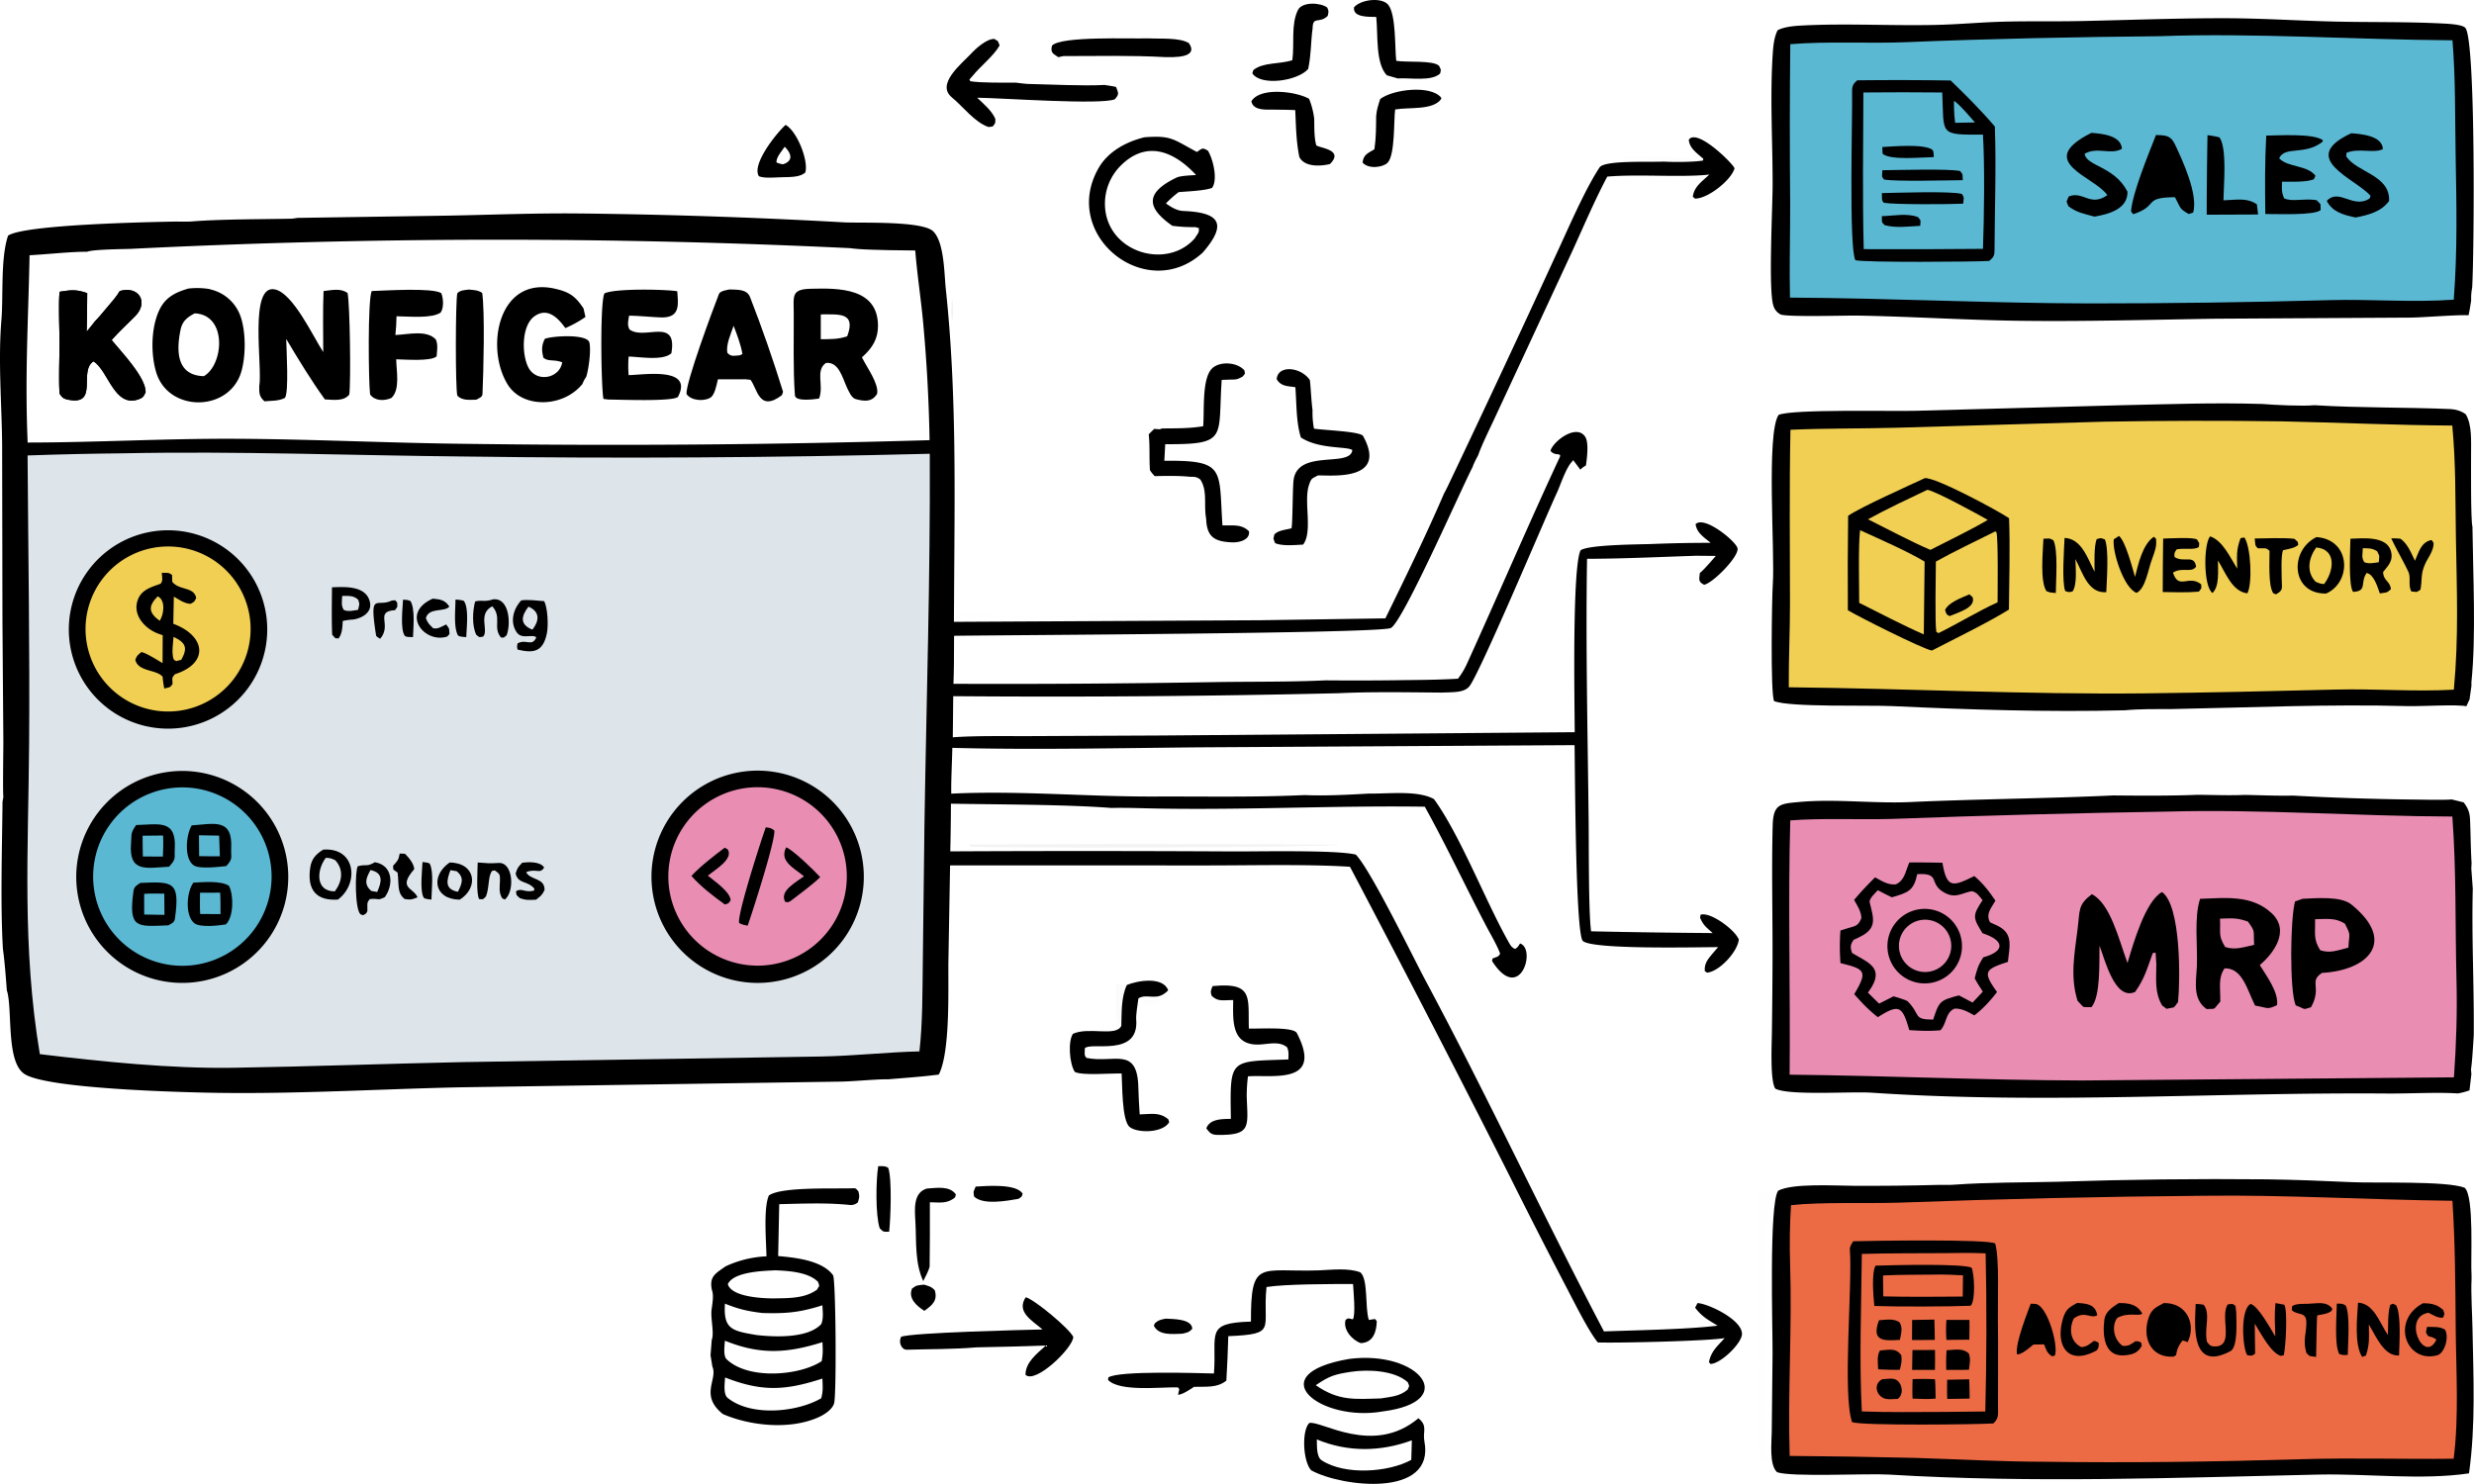 <svg xmlns="http://www.w3.org/2000/svg" xmlns:xlink="http://www.w3.org/1999/xlink" width="1725.456" height="1035.176" viewBox="0 0 1725.456 1035.176">
  <defs>
    <linearGradient id="linear-gradient" x1="3.166" y1="0.536" x2="-2.177" y2="0.458" gradientUnits="objectBoundingBox">
      <stop offset="0" stop-color="#51504c" stop-opacity="0"/>
      <stop offset="1" stop-color="#666569" stop-opacity="0.008"/>
    </linearGradient>
    <linearGradient id="linear-gradient-2" x1="0.483" y1="2.476" x2="0.509" y2="-1.264" gradientUnits="objectBoundingBox">
      <stop offset="0" stop-color="#3f413d" stop-opacity="0"/>
      <stop offset="1" stop-color="#302830" stop-opacity="0.008"/>
    </linearGradient>
  </defs>
  <g id="integration-odoo-analytics" transform="translate(-166.471 -483.291)">
    <path id="Tracé_1" data-name="Tracé 1" d="M1354.17,595.3l.28-1.208c-4.57-4.058-9.75-7.429-10.14-13.322,5.63-8.455,31.37,17.191,31.89,20-2.43,8.364-18.82,21.274-27.63,21.059l-1.47-1.3c.93-7.1,6.42-10.645,11.55-15.461-19.08,2.165-49.92-.454-71.22,1.433-8.44,15.855-16.54,34.825-24.07,51.315l-30.71,66.163-23.5,50.524c-3.46,7.493-9.19,18.964-11.72,26.274-1.14,2.228-3.22,5.948-3.84,8.168-7.95,15.218-48.83,108.565-57.15,112.471-8.11,3.813-271.443,4.9-304.552,5.423-.122,10.667.022,22.971-.461,33.5q91.791.362,183.573-1.217c24.86-.379,51.21-.012,75.99-1.21q27.93.262,55.87-.167c12.42-.121,24.05-.247,36.45-.973a54.09,54.09,0,0,0,6.35-10.616c21.75-47.854,42.41-96.171,64.59-143.828,1.71-3.663-3.66-.511-6.41-4.621,2.27-7.13,18.51-18.989,24.31-9.522,2.53,4.14,1.12,14.865.4,19.867a15.514,15.514,0,0,0-3.9,2.882l-4.96-6.639-1.04.9,1.21-.815c-.32.307-.64.6-.95.919-4.36,4.458-7.96,16.045-10.7,21.955-8.43,18.2-54.71,128.321-61.26,135.227-2.63,2.774-6.81,3.407-10.41,3.64-2.93.188-5.88.268-8.81.335-23.22-.167-48.47-.671-71.52.438q-134.43,3.155-268.922,2.073l-.3,28.692c16.226-1.193,36.913-.77,53.459-.835l90.8-.426,289.495-2.3c-.1-21.422-1.83-114.219,4.05-126.866,5.49-4.035,40.85-4.1,49.43-4.425q14.94-.6,29.89-.77l11.43-.085c-4.67-3.823-9.69-6.9-10.5-12.994,6.18-6.153,28.36,12.138,29.25,16.864,1.07,5.7-17.04,24.2-23.3,25.417-4.27-2.108-3.44-3.792-2.97-8.286,1.91-1.115,9.2-9.632,11.17-11.83l-13.6-.128c-25.24.844-51.07,2.082-76.25,2.135-1.02,60.151.46,122.742,1.11,182.977.18,15.82-.14,63.66,1.71,76.9q42.405.915,84.81,1.22l-1.23-1.1c-3.89-3.5-5.35-4.62-7.56-9.53l.31-2.15c6.89-2.28,24.16,10.61,26.69,17.32-.9,8.54-13.43,22.17-22.09,23.08l-1.6-1.04c-.5-5.2,2.01-8.24,5.24-12.1q1.98-2.37,4.05-4.66c-12.49-.05-88.03,1.92-94.41-4.36-5.14-5.05-5.4-120.19-5.75-136.56l-262.96,1.53c-55.309.52-116.044,1.82-171,.35-.2,10.06-.895,22.08-.752,31.96,47.663-2.27,94.448,2.18,142.072,2,34.728-.14,69.678.61,104.358-1.01,14.51.65,30.48-.24,45-1.05,14.12.22,33.81-2.4,45.22,3.83,18.44,25.37,36.24,71.91,52.27,100.09,1.29,2.27,1.99,3.47,4.4,4.5,2.08-1.59,1.95-1.61,3.37-3.85,11.67,3.82-.21,42.59-19.55,12.19l.37-1.66c3.26-1.4,4.01-1,5.29-3.44-2.09-5.79-6.61-13.38-9.55-18.97-14.52-27.67-27.81-56.21-42.98-83.53-65.22-.95-130.75,2.75-196.047,1.07-7.039-.18-14.8-.36-21.829-.21h-.9c-31.725-2.45-78.969-2.37-111.72-2.96q-.063,16.635-.448,33.26,98.808-.495,197.615.06c16.65.08,72.33-1.15,85.23,2.22,10.23,10.36,39.96,71.66,48.56,87.73,42.94,80.24,82.18,164.44,124.5,244.89,22.27-.85,58.22-1.39,79.3-4.02-6.77-4.06-10.79-6.12-15.74-12.52l1.69-3.24c7.89.51,31.32,11.79,31,21.69-.21,6.39-14.7,20.61-21.97,20.78l-1.07-1.29c1.56-7.61,5.71-10.93,10.99-16.75-12.51,2.12-74.58,3.53-88.48,3.03-6.4-7.71-16.57-28.23-21.72-38.06q-20.55-39.405-40.39-79.18-54.465-107.775-110.76-214.59c-29.47-1.92-69.88-.9-99.86-.93l-179.04-.03-1.185,67.89c-.187,19.16,1.353,62.43-6.693,78.03-11.413,1.49-23.86,2.33-35.4,3.32-7.125-.22-24.081,1.47-33.085,1.59l-266.145,3.99c-55.893,1.26-112.2,4.66-168.081,3.86-24.493-.36-118.979-2.75-134.947-13.16-12.744-8.31-8.4-43.14-11.944-57.09-.1-.39-.241-.78-.362-1.17-.753-9.83-1.418-19.29-2.745-29.08-1.826-30.78-.554-71.16-.267-102.6l.6-3.3c-.49-3.1-.011-33.32-.018-38.31l-.634-84.555L167.96,793c-.291-28.68-2.864-57.792-.5-86.44,1.4-16.957-.679-43.262,4.647-58.884,11.4-7.789,98.728-9.5,117.085-9.817,3.585.027,7.347.152,10.906-.067,19.853-1.659,49.424-1.513,70.052-1.947l3.893-.545L479,633.716c30.38-.557,58.125-1.732,88.775-1.526q93.9.948,187.675,6.237c11.629.565,54.327-1.176,61.883,6.27,7.773,7.658,7.654,29.724,8.779,40.266,7.739,72.553,6.107,144.419,5.748,217.22l-.1,14.928L1046,915.974l86.68-1.3c13.72-27.964,28.64-58.587,40.92-87.134.56-.83,2.32-4.517,2.88-5.627q38.13-80.133,75.16-160.785c8.24-17.575,19.9-45.088,30.43-61.047,3.42-5.174,35.39-3.545,44.52-4.057C1334.03,596.411,1346.96,596.444,1354.17,595.3ZM244.355,720.516c7.058,8.64,23.856,26.113,23.674,36.407-1.385,2.762-1.439,3.586-4.559,4.787-17.227,6.635-21.511-20.148-31.826-26.33-10.738,6.941,4.266,31.509-18.254,26.619-2.76-.6-3.787-1.68-5.295-3.957-.861-7.12-.071-27.308-.088-35.6-.019-8.815-.911-28.146.063-35.605,8.251-1.3,11.368-1.716,19.233.941-.112,8.883-.1,18.066-.4,26.918l4.967-6.183.7-.967c2.5-2.373,6.5-7.357,8.892-10.143,2.774-3.327,6.434-7.342,8.486-11.04,12.951-3.95,20.6,7.519,10.783,17.48C255.4,709.251,249.268,714.816,244.355,720.516Zm-57.267-59.17c-.894,46.2-3.314,83.138-1.335,130.672,47.721-.042,96.362-2.865,144.8-2.629,54.647.266,108.46,3.028,162.812,3.551q160.719,2.176,321.42-2.58-.707-41.631-4.582-83.116c-1.545-16.391-4.157-33.028-5.389-49.209l-19.069-.236c-7.88-.269-18.911-.328-26.484-1.4q-250.869-11.991-502.009.525c-5.418.15-26.148.365-29.961,1.984C215.632,658.856,199.38,660.723,187.088,661.346Z"/>
    <path id="Tracé_2" data-name="Tracé 2" d="M252.471,799.528c80.558-1.628,158.038,1.49,238.181,2.24q162.141,2.2,324.277-1.92c.441,86.54-2.4,173.154-3.725,259.652l-1.14,95.79c-.276,19.8-.1,41.97-2.354,61.48-22.171.47-45.323,3.16-68.96,3.57l-248.73,3.88c-53.693,1.12-107.424,3.14-161.082,3.97-43.654.67-91.232-4.29-134.68-9.5-12.475-74.77-8.04-141.45-7.482-216.25.5-67.084-.628-134.318-1.067-201.412Q219.079,799.861,252.471,799.528Z" fill="#dde5eb"/>
    <path id="Tracé_3" data-name="Tracé 3" d="M684.606,1021.62a74.048,74.048,0,1,1-63.1,83.29A74.053,74.053,0,0,1,684.606,1021.62Z"/>
    <path id="Tracé_4" data-name="Tracé 4" d="M682.084,1033.8a62.237,62.237,0,1,1-48.177,73.63A62.244,62.244,0,0,1,682.084,1033.8Z" fill="#e98db3"/>
    <path id="Tracé_5" data-name="Tracé 5" d="M700.581,1060.4c2.915.56,3.673.4,5.93,2.3.832,7.01-15.225,56.7-18.574,66.32a17.446,17.446,0,0,1-5.926-1.78C680.207,1122.45,697.506,1068.74,700.581,1060.4Z"/>
    <path id="Tracé_6" data-name="Tracé 6" d="M671.93,1074.65l2.182,1.3c3.806,6.72-8.626,13.89-13.979,18.19,5.421,4.53,15.3,11.05,15.947,17.18-2.063,2.76-.774,1.78-4.039,2.99-8.425-6.2-16.39-12.1-23.347-19.95C654.944,1087.59,664.647,1080.18,671.93,1074.65Z"/>
    <path id="Tracé_7" data-name="Tracé 7" d="M714.841,1074.38c5.5,2.56,19.312,16.05,23.665,20.8-5.206,5.2-14.77,12.13-20.855,16.82-2.239.97-1.061.8-3.542.44-4.265-7.59,7.316-13.48,13.086-17.84C719.906,1088.66,709.722,1083.91,714.841,1074.38Z"/>
    <path id="Tracé_8" data-name="Tracé 8" d="M283.842,1021.77a73.933,73.933,0,1,1-63.6,82.62A73.941,73.941,0,0,1,283.842,1021.77Z"/>
    <path id="Tracé_9" data-name="Tracé 9" d="M281.977,1033.7a62.227,62.227,0,1,1-49.511,72.4A62.222,62.222,0,0,1,281.977,1033.7Z" fill="#5ab8d3"/>
    <path id="Tracé_10" data-name="Tracé 10" d="M301.356,1099.04c6.9-.36,19.252-1.46,24.777,2.22,3.325,5.95,3.484,21.65-2.116,26.9-5,.86-18.112,2.36-22.057-.85C295.368,1121.94,296.572,1105.48,301.356,1099.04Z"/>
    <path id="Tracé_11" data-name="Tracé 11" d="M305.978,1106.08l14.038-.05c.308,4.89.232,10.05.257,14.97l-14.194-.1C305.792,1115.82,305.908,1111.14,305.978,1106.08Z" fill="#5ab8d3"/>
    <path id="Tracé_12" data-name="Tracé 12" d="M264.328,1099.23c22.789-.94,27.848-1.29,24.11,25.15-.364,2.57-2.67,3.36-4.629,4.46-21.435.71-27.96,2.86-24.254-23.83C260.025,1101.63,261.738,1101.04,264.328,1099.23Z"/>
    <path id="Tracé_13" data-name="Tracé 13" d="M267.014,1106.87c4.7-.35,9.331-.2,14.043-.14l.1,14.79-14.119-.23Z" fill="#5ab8d3"/>
    <path id="Tracé_14" data-name="Tracé 14" d="M300.2,1059.1c15.4-1.02,28.578-5.34,27.516,15.87-.321,6.42,1.527,7.24-3.441,12.51-5.058.55-18.664,2.21-22.679-.49C294.63,1082.3,296.223,1065.49,300.2,1059.1Z"/>
    <path id="Tracé_15" data-name="Tracé 15" d="M305.229,1065.99l14.07.26.525,14.41c-4.7.08-9.731-.06-14.462-.1Z" fill="#5ab8d3"/>
    <path id="Tracé_16" data-name="Tracé 16" d="M261.448,1058.85c15.786-.42,28.084-4.13,26.925,16.41-.423,7.5,1.206,6.76-3.982,12.67-15.775.82-28.27,4.45-26.518-16.44C258.419,1064.97,257.353,1064.61,261.448,1058.85Z"/>
    <path id="Tracé_17" data-name="Tracé 17" d="M265.923,1066.31l14.287-.15c.277,5.11.066,9.6-.119,14.68l-13.988-.02C265.948,1076.09,265.978,1071.07,265.923,1066.31Z" fill="#5ab8d3"/>
    <path id="Tracé_18" data-name="Tracé 18" d="M272.04,854.206a69.194,69.194,0,1,1-56.578,79.908A69.194,69.194,0,0,1,272.04,854.206Z"/>
    <path id="Tracé_19" data-name="Tracé 19" d="M276.737,864.944a57.563,57.563,0,1,1-50.195,64.027A57.564,57.564,0,0,1,276.737,864.944Z" fill="#f1cf53"/>
    <path id="Tracé_20" data-name="Tracé 20" d="M279.343,882.858c4.084.234,4.458-.446,7.14,1.558l.129,4.716c4.851,6.226,15.264,3.315,16.688,11.378-1.37,2.712-1.229,2.546-3.9,4-4.252-.133-7.826-2.8-11.689-4.988l-.381,18.931c22.547,8.322,25.306,27.5,1.053,35.226-2.363,3.126-1.645,2.006-1.578,6.83-2.074,2.792-1.57,1.931-5.733,3.143a61.6,61.6,0,0,1-1.176-8.231c-4.351-5.279-16.956-3.3-19.045-11.8,1.1-3.094,1.732-3.258,4.187-5.436,3.636.663,11.006,5.564,14.8,7.68l.1-19.443q-1.746-.566-3.462-1.219c-9.153-3.54-18.161-13.3-13.618-24.143,2.733-6.524,9.4-8.276,15.619-10.544C280.275,888.091,279.469,886.748,279.343,882.858Z"/>
    <path id="Tracé_21" data-name="Tracé 21" d="M287.51,927.585c8.685,4.1,9.966,7.7,5.429,15.951l-3.634.977-1.694-1.138C286.042,938.908,287.115,932.563,287.51,927.585Z" fill="#f1cf53"/>
    <path id="Tracé_22" data-name="Tracé 22" d="M276.42,899.321c5.845,2.514,4.265,13.236,1.351,17.022C269.918,910.587,269.843,906.07,276.42,899.321Z" fill="#f1cf53"/>
    <path id="Tracé_23" data-name="Tracé 23" d="M391.9,1076.01c22.839-1.72,25.142,23.83,10.245,34.85-14.891,1-21.709-6.57-19.276-22.48C383.774,1082.46,386.818,1079.13,391.9,1076.01Z"/>
    <path id="Tracé_24" data-name="Tracé 24" d="M393.731,1081.72c3.527.25,3.323.23,6.565,1.68,6.078,6.63,4.841,14.9-.31,21.73C386.02,1105.17,387.445,1089.74,393.731,1081.72Z" fill="#dde5eb"/>
    <path id="Tracé_25" data-name="Tracé 25" d="M530.031,902.128c4.076-.718,11.637.2,15.987.54,2.492,4.924,2.986,17.062,1.856,22.514-2.707,13.064-9.452,13.9-20.418,11.291-.541-2.482-.4-1.649-.065-4.3,6.053-3.472,9.985,2.631,13.085-4.108-1.842-2.9-9.884,1.6-13.5-3.462C521.759,917.292,524.552,907.894,530.031,902.128Z"/>
    <path id="Tracé_26" data-name="Tracé 26" d="M535.062,906.513c8.246,3.552,7.492,9.983,2.73,16.049C528.812,918.984,529.938,913.1,535.062,906.513Z" fill="#dde5eb"/>
    <path id="Tracé_27" data-name="Tracé 27" d="M398,893.012c8.009-.273,24.159-1.646,26.523,10.66,1.331,6.935-5.46,10.87-11.758,11.836a39.257,39.257,0,0,0-7.261.993c-.213,4.222-.317,8.89-2.959,12.207l-2.277-.23-2.107-2.423C397.667,916.392,397.952,902.22,398,893.012Z"/>
    <path id="Tracé_28" data-name="Tracé 28" d="M405.145,899.029c4.268-.033,7.977-.4,11.114,2.613,1.252,3.166.731,3.745-.064,7.095-3.586.505-6.766,1.461-9.937.068C404.26,905.9,404.976,902.757,405.145,899.029Z" fill="#dde5eb"/>
    <path id="Tracé_29" data-name="Tracé 29" d="M427.9,1084.81c12.5,1.97,13.328,15.53,6.974,24.33-5.386,2.78-3.685.66-10.5,1.39-2.412,2.8-1.529,3.49-1.664,8.33-1.29,2.43-.473,1.34-2.972,2.91l-1.817-.61c-4.011-3.35-3.926-30.55-1.9-33.57C422.091,1085.92,421.987,1088.32,427.9,1084.81Z"/>
    <path id="Tracé_30" data-name="Tracé 30" d="M424.871,1090.26c9.484,2.03,7.59,8.66,4.656,15.29l-4.081-.71C420,1100.16,421.782,1095.88,424.871,1090.26Z" fill="#dde5eb"/>
    <path id="Tracé_31" data-name="Tracé 31" d="M480.048,1085c18.123.16,20.564,17.44,7.082,25.92C469.04,1110.73,466.638,1094.24,480.048,1085Z"/>
    <path id="Tracé_32" data-name="Tracé 32" d="M480.614,1090.33l4.374.76c5.518,4.52,3.631,8.63.847,14.34C476.313,1103.6,478.03,1097.37,480.614,1090.33Z" fill="#dde5eb"/>
    <path id="Tracé_33" data-name="Tracé 33" d="M510.406,901.391c11.6-1.181,12.424,17.724,9.375,25.137-2.521,1.875-1.185,1.626-3.912,1.489-5.934-7.084.9-13.963-6.042-21.771-10.4,5.269-2.325,16.645-6.364,21.136-3.509.5-1.936.88-4.853-1.269-3.05-6.394-2.528-16.5-.788-23.2C502.5,901.579,504.318,903.517,510.406,901.391Z"/>
    <path id="Tracé_34" data-name="Tracé 34" d="M499.637,1084.99c6.153.46,8.345.75,14.558.32,10.241-.7,11.414,19.92,4.367,25.55l-1.905-.95c-2.353-4.21-1.688-7.25-1.5-12.16.126-4.64-.157-4.75-3.553-7.24l-1.9.31c-3.039,3.88-1.659,10.78-4.3,17.85-2.7,2.47-1.161,1.9-4.708,1.89C498.477,1107.36,499.563,1090.38,499.637,1084.99Z"/>
    <path id="Tracé_35" data-name="Tracé 35" d="M530.722,1085.12c4.557-.51,12.469-.9,15.26,3.33-2.94,5.03-5.445.37-12.572,3.3,3.035,5.82,13.086,3.73,12.843,12.47-1.825,3.73-2.563,4.01-5.91,6.73-5.036.14-6.768.53-11.366-1.13-2.819-2.76-2.1-1.17-2.64-4.72,3.925-2.68,5.951,1.18,12.6-.5l.235-1.34c-4.855-5.89-11.272-2.97-13.087-10.57C527.418,1088.52,527.65,1088.4,530.722,1085.12Z"/>
    <path id="Tracé_36" data-name="Tracé 36" d="M468.254,900.92c5.114.462,8.625.86,11.61,5.539-3.48,4.114-14.333.31-16.375,8.1,1.425,3.657,2.394,4.287,5.11,7.034,3.681.6,5-.924,9.094-2.663,2.641,3.843,1.783,1.742,2.271,6.7l-1.59,1.73C462.456,932.495,445.356,911.206,468.254,900.92Z"/>
    <path id="Tracé_37" data-name="Tracé 37" d="M445.241,1078.75l3.674.14c2.666,2.66,6.306,6.99,6.462,10.75-11.75,13.52-.615,12.66,2.308,19.65-4.154,1.66-4.82,1.81-8.987,1.16-5.533-4.31-3.829-10.19-4.922-18.37l-2.986-2.17-.18-2.65C443.794,1083.8,444.408,1083.36,445.241,1078.75Z"/>
    <path id="Tracé_38" data-name="Tracé 38" d="M439.686,902.262l2.347-.241,1.426,1.488c.124,3.988.662,2.257-1.466,5.436-14.62.936-1.838,10.179-10.392,19.98-.694-.46-2.718-1.518-2.84-2.292C423.8,895.044,429.15,907.473,439.686,902.262Z"/>
    <path id="Tracé_39" data-name="Tracé 39" d="M484.132,901.6a22.3,22.3,0,0,1,5.714.8c3.816,4.548,2.019,18.819,1.822,25.36-1.637-.133-5.311-.225-5.925-1.423C482.739,920.484,484.142,908.146,484.132,901.6Z"/>
    <path id="Tracé_40" data-name="Tracé 40" d="M447.568,901.636c2.592.153,2.765.038,5.159.925,3.328,5.249,2.028,18.516,1.785,25.2-1.731-.053-4.983.093-5.746-.96C445.5,922.282,447.308,907.364,447.568,901.636Z"/>
    <path id="Tracé_41" data-name="Tracé 41" d="M461.155,1084.65c1.455.22,4.647.29,5.176,1.43,2.727,5.89,1.125,18.37,1.034,24.8-1.635-.26-4.821-.36-5.429-1.42C459.186,1104.68,460.888,1090.33,461.155,1084.65Z"/>
    <path id="Tracé_42" data-name="Tracé 42" d="M297.86,684.593a53.881,53.881,0,0,1,14.116.252q1.995.48,3.951,1.1a29.185,29.185,0,0,1,17.294,15.532c5.133,11.161,4.98,32.118.794,43.358-9.949,26.1-50.325,25.516-58.6-1.776-3.909-12.889-3.676-31.7,2.431-44.008C282.1,690.473,289.091,687.172,297.86,684.593Zm10.765,61.119c13.957-7.948,16.515-42.923-6.388-43.8-5.348,2.811-8.61,5.443-9.865,11.538C289.217,728.775,289.919,745.213,308.625,745.712Z"/>
    <path id="Tracé_43" data-name="Tracé 43" d="M737.724,761.326c-2.743.417-16.495,2.466-16.86-2.243-1.338-19.011-.683-38.38-.81-57.458-.08-12.082-1.721-16.526,11.787-16.883,19.516-.517,46.932-.694,46.974,25.875.014,8.975-3.837,15.148-10.159,21.006l-1.051.957c3.639,7.393,11.8,18.189,10.623,25.4-3.6,5.953-8.919,5.345-14.992,3.721-2.912-.779-4.643-5.173-5.948-7.774-3.4-7.378-5.8-18.388-14.773-17.439C734.866,741.77,741.278,752.235,737.724,761.326Zm1.188-41.379c6.783-.094,11.894.134,18.426-2.039,6.415-17.088-5.893-15.209-18.421-15.294Z"/>
    <path id="Tracé_44" data-name="Tracé 44" d="M347.284,752.75c2.464-13.218-7.543-71.966,11.144-67.509,12.487,2.979,25.849,31.754,33.486,43.681-.017-13.516-.339-29.136.208-42.57,5.887-.676,11.982-2.19,16.782,1.384,1.636,8.26,2.35,61.811,1.173,70.793-3.835,4.927-11.217,3.65-17.025,3.389-9.764-13.486-18.427-27.865-26.959-42.164.125,7.224,1.983,37.859-.945,41.144-4.506,2.27-8.955,1.861-14.218,2.36C347.148,759.91,347.237,757.415,347.284,752.75Z"/>
    <path id="Tracé_45" data-name="Tracé 45" d="M572.655,751.2c-13.393,16.437-41.469,17.171-51.965.543-15.955-25.278-7.107-76.176,32.929-67.018,10.373,2.372,14.3,5.46,19.831,13.746l1.328,5.952a78.184,78.184,0,0,1-14.022,7.75c-5.077-7.139-12.586-14.867-21.736-8.083-8.953,6.638-8.75,26.792-3.923,35.746,5.668,10.513,21.638,7.545,23.48-3.784-5.853-2.245-9.735-.324-13.124-3.232-1.245-4.93-1.389-8.553,1.016-13.137,4.8-2.036,29.626-3.642,31.073,2.588,1.243,5.347-.469,18.325-2.2,23.9A23.965,23.965,0,0,0,572.655,751.2Z"/>
    <path id="Tracé_46" data-name="Tracé 46" d="M587.326,761.585c-1.6-8.576-2.518-66.98.684-73.6,7.333-3.6,42.358-2.876,50.821-1.52.623,9.434,2.318,18.869-11.952,18.242-7.345-.322-14.262-1.069-21.669-1.2-.544,3.788-1.421,6.3.294,9.6,10.233,7.813,33.641-8.97,29.2,16.615-5.906,5.411-21.827,2.508-29.789,2.307a76.31,76.31,0,0,0-.005,12.969c9.911-.1,45.756-6.157,34.317,15.274-4.52,3.276-40.3,1.778-48.4,1.752Z"/>
    <path id="Tracé_47" data-name="Tracé 47" d="M675.266,685.227c5.326.259,12.064-.438,14.331,5.368,8.434,21.607,16.163,43.9,23.014,66.055l-.837,2.356c-16.064,12.1-17.04-4.677-21.913-10.766l-3.611-.359-19.091.032c-.919,3.755-2.107,11.133-5.465,12.953-4.657,2.524-13.226,1.948-16.43-2.7-.58-7.962,18.3-58.714,22.586-69.686C668.71,686.277,672.781,685.748,675.266,685.227Zm6.982,45.956,2.005-.836c-.843-5.823-3.922-14.166-6.153-19.766-1.975,5.89-5.467,13.273-4.317,18.859C676.381,732.35,678.347,731.389,682.248,731.183Z"/>
    <path id="Tracé_48" data-name="Tracé 48" d="M425.765,686.327c9.29-.286,42.108-2.492,48.473,1.472,1.489,3.692,1.884,10.215-.434,13.533-6.25,4.327-22.115,2.679-30.782,2.6-.035,4.738-.34,8.372-.786,13.052,9-.341,21.833-3.762,28.2,3.145,1.634,3.642.855,7.643.563,11.726-3.713,3.7-22.29,2.205-28.2,2.09.115,8.119,2.938,21.319-3.4,27.013-4.88,2.132-11.5,2.168-14.811-2.5C423.479,749.863,422.835,691.758,425.765,686.327Z"/>
    <path id="Tracé_49" data-name="Tracé 49" d="M493.407,685.3c3.676.4,6.372.282,9.37,2.346,1.941,13.4.9,55.051.2,70.48-.1,2.27-2.389,2.922-4.342,4-4.621.048-9.895.8-13.23-2.856-1.39-5.751-1.279-65.569,0-71.393C487.7,685.64,490.11,685.767,493.407,685.3Z"/>
    <path id="Tracé_50" data-name="Tracé 50" d="M249.948,686.358c12.951-3.95,20.6,7.519,10.783,17.48-5.332,5.413-11.463,10.978-16.376,16.678,7.058,8.64,23.856,26.113,23.674,36.407-1.385,2.762-1.439,3.586-4.559,4.787-17.227,6.635-21.511-20.148-31.826-26.33-10.738,6.941,4.266,31.509-18.254,26.619-2.76-.6-3.787-1.68-5.295-3.957-.861-7.12-.071-27.308-.088-35.6-.019-8.815-.911-28.146.063-35.605,8.251-1.3,11.368-1.716,19.233.941-.112,8.883-.1,18.066-.4,26.918l4.967-6.183.7-.967c2.5-2.373,6.5-7.357,8.892-10.143C244.236,694.071,247.9,690.056,249.948,686.358Z"/>
    <path id="Tracé_51" data-name="Tracé 51" d="M1648.53,978.8c-53.18,1.352-108.67-.4-161.76-2.891-17.8-.834-71.23.919-82.94-3.468-2.73-4.629-1.55-73.417-.94-81.778,1.57-21.728-4.71-104.88,4.02-117.914,9.35-4.213,80.86-2.39,95.81-2.885l144.82-3.918c34.61-.72,61.62-1.852,96.81-.838,8.02.7,28.21,1.686,36.29.86,31.63,1.953,63.55,1.361,95.17,2.711,3.28.14,7.83,1.543,10.4,3.674,4.51,7.624,3.6,18.995,3.67,28.09.01,7-.29,46.381.96,50.287.38,33.42,2.62,76.224-.72,108.44l.02,2.595-1.33,9.451-2.23,4.78c-6.14-1.442-31.85.14-40.87-.106-54.95-1.5-109.33.981-164.24,2.052C1670.72,977.994,1659.17,977.787,1648.53,978.8Z"/>
    <path id="Tracé_52" data-name="Tracé 52" d="M1633.82,777.464q62.07-1.094,124.13-.227c40.09.851,78.31,2.647,118.83,2.936,2.53,26.991,2.07,50.888,2.52,77.777.62,36.857,2.01,69.731-1.43,106.462-26.82,1.542-55.23-.744-81.94-.075-44.78,1.122-89.18,2.149-133.99,2.66-82.95.859-164.92-3.4-247.92-4.248-.13-19.359.85-38.989.85-58.431-.02-40.377-.51-80.838.33-121.207,23.99-1.075,49.63-.766,73.87-1.415Z" fill="#f1cf53"/>
    <path id="Tracé_53" data-name="Tracé 53" d="M1508.94,816.85c7.61-.657,50.92,22.651,58.71,27.941.8,19.275.1,44.162-.09,63.745-13.81,8.7-38.56,20.72-53.73,28.609-6.87-1.32-51.04-23.607-58.6-28.136q-.24-32.949.19-65.9C1464.41,836.947,1497.17,822.351,1508.94,816.85Z"/>
    <path id="Tracé_54" data-name="Tracé 54" d="M1463.74,853.169c13.11,5.955,33.2,14.775,45.03,21.9l-.57,50.8c-13.29-5.752-32.05-15.48-45.07-22.038C1463.16,890.923,1462.42,865,1463.74,853.169Z" fill="#f1cf53"/>
    <path id="Tracé_55" data-name="Tracé 55" d="M1558.14,853.96l.74.731c1.29,4.821.77,41.865.78,48.792-12.41,5.554-28.08,15.023-41.19,21.494l-1.55-.939c-1.03-6.346-.34-40.552-.3-48.978C1529.36,867.931,1544.92,860.584,1558.14,853.96Z" fill="#f1cf53"/>
    <path id="Tracé_56" data-name="Tracé 56" d="M1539.99,897.91l2.24,1.981c2.42,7.425-10.02,10.567-15.96,13.192-2.46-.98-2.63-2.155-3.22-4.3C1525.5,903.5,1534.56,900.313,1539.99,897.91Z"/>
    <path id="Tracé_57" data-name="Tracé 57" d="M1510.7,824.984c6,1.04,35.68,17.313,42.11,21-11.44,6.791-27.85,14.657-39.98,20.908-13.12-5.52-30.48-14.808-43.55-21.335C1482.85,838.087,1496.72,831.636,1510.7,824.984Z" fill="#f1cf53"/>
    <path id="Tracé_59" data-name="Tracé 59" d="M1647.63,831.67c13.22.7,13.87,9.593,8.97,19.721-3.48,1.165-5.31,1.838-8.31-.162C1646.31,846.1,1647.47,837.812,1647.63,831.67Z" fill="#f1cf53"/>
    <path id="Tracé_61" data-name="Tracé 61" d="M1619.19,831.415c13.54-.164,10.52,14.212,5.87,22.015a20.5,20.5,0,0,1-5.42-.868C1612.64,846.765,1614.59,838.147,1619.19,831.415Z" fill="#f1cf53"/>
    <path id="Tracé_62" data-name="Tracé 62" d="M1779.575,873.056c23.926,1.65,24.92,31.254,6.783,39.39C1761.834,912.928,1760.445,882.423,1779.575,873.056Z" transform="translate(2.481 -15.084)"/>
    <path id="Tracé_63" data-name="Tracé 63" d="M1778.437,879.488c14.661,1.178,12.257,16.932,5.485,25.535-3.352-.418-2.551-.324-5.778-1.568C1771.293,896.539,1773.212,886.763,1778.437,879.488Z" transform="translate(3.416 -14.257)" fill="#f1cf53"/>
    <path id="Tracé_64" data-name="Tracé 64" d="M1799.115,874.1c8.713-.287,25.461-2.147,28.328,8.891,1.444,5.6-1.084,8.96-4.368,12.913l-1.174,1.4c.2,6.433,4.989,6.134,5.417,12.085-3.42,2.875-2.63,1.992-7.675,2.885-1.794-4.8-4.04-13.17-9.209-14.288-4.83,6.664.79,12.693-9.469,13.218C1797.58,906.52,1799,881.207,1799.115,874.1Z" transform="translate(6.631 -14.988)"/>
    <path id="Tracé_65" data-name="Tracé 65" d="M1806.758,879.926c4.334.165,6.219-.159,9.954,2.078,2.088,4.2,1.535,2.6,1.185,7.715-3.724.481-6.647,1.3-10.078.008C1805.675,886.131,1806.6,885,1806.758,879.926Z" transform="translate(7.621 -14.2)" fill="#f1cf53"/>
    <path id="Tracé_66" data-name="Tracé 66" d="M1712.716,872.6c8.7,2.889,13.713,14.165,18.915,22.569-.124-8.887-.812-12.873,2.348-21.311l2.663-.479c4.593,6.6,5.7,32.359,2.054,38.979-10.575-1.289-14.943-13.976-20.5-22.955-.034,6.729,1.242,18.027-3.8,22.709C1708.021,907.789,1708.111,878.088,1712.716,872.6Z" transform="translate(-4.854 -15.142)"/>
    <path id="Tracé_67" data-name="Tracé 67" d="M1643.443,897.191c.011-6.259-.519-17.456,1.456-22.784,3.86-.9,2.009-.986,5.756.236,2.923,7.212,1.3,28.151.948,36.79-12.584.863-16.161-12.9-21.534-23.1.147,6.357,1.343,17.69-1.986,22.583-2.652.674-2.483.569-5.124-.272-2.438-6.562-.79-29.034-.451-37.075C1634.324,874.147,1638.421,887.476,1643.443,897.191Z" transform="translate(-16.141 -15.018)"/>
    <path id="Tracé_68" data-name="Tracé 68" d="M1683.373,874.03c4.751-.121,20.315-1.1,23.576.6,2,3.433,1.693,1.686,1.321,5.331-3.724,2.226-9.176.5-15.5,1.577-1.625,2.559-1.648,2.342-1.49,5.341,6.489,4.324,13.882-2.107,15.055,6.784-3.431,4.67-9.548-.05-16.116,4.114,4.006,12.495,10.88,1.074,19.672,8.19.169,3.644.621,1.98-1.659,5.082-8.408.712-16.726.414-25.156.273Q1683.1,892.673,1683.373,874.03Z" transform="translate(-8.241 -15.009)"/>
    <path id="Tracé_70" data-name="Tracé 70" d="M1656.489,872.362c4.571,3.666,9.221,22.121,11.173,28.512,2.28-8.884,5.18-22.548,13.1-27.944l1.546,1.35c.621,5.816-.925,8.767-2.81,14.319-2.7,7.005-4.39,20.328-10.755,23.471-8.995-3.289-17.166-29.156-15.891-37.391Z" transform="translate(-12.144 -15.173)"/>
    <path id="Tracé_71" data-name="Tracé 71" d="M1824.31,873.888a42.46,42.46,0,0,1,6.388.209c5.2,3.787,7.11,9.392,10.146,15.345,2.731-6.172,4.379-13.1,11.579-14.453l1.411,2.025c.011,4.952-2.889,8.96-5.349,13.5l-.406.894c-3.476,7.535-2.02,10.591-3.431,18.3-3.5,2.124-1.546,1.455-6.252,1.24-2.46-4.01-.282-9.8-2.145-13.747C1832.492,889.249,1828.125,881.981,1824.31,873.888Z" transform="translate(9.922 -14.983)"/>
    <path id="Tracé_72" data-name="Tracé 72" d="M1739.92,873.961c7.844-.1,20.224-.622,27.662.217,2.776,2.728,2.314,1.218,2.675,4.291-2.652,2.3-6.907,2.779-10.643,3.68-1.49,4.281-.88,16.268-.824,21.514.135,5.57.937,6.363-4.04,9.247l-1.9-.774c-3.657-5.35-2.517-22.344-2.6-29.551-2.708-2.538-3.047-1.626-8.047-1.78C1739.717,878.606,1740.5,878.31,1739.92,873.961Z" transform="translate(-0.931 -15)"/>
    <path id="Tracé_73" data-name="Tracé 73" d="M1609.441,874.092c4.232-.05,3.781-.673,6.986,1.1,3.329,7.1,1.749,27.323,1.659,36.762-3.171-.267-3.645-.1-6.535-1.3C1606.97,903.8,1609.069,883.475,1609.441,874.092Z" transform="translate(-17.814 -14.97)"/>
    <path id="Tracé_74" data-name="Tracé 74" d="M1888.09,703.258c-6.56-.56-32.27,1.592-41.17,1.608l-135.12.768c-46.3.723-92.6,2.09-138.91,1.418-37.05-.538-74.01-2.965-111.06-3.6-7.46-.128-49.94,1.15-53.61-.849a10.043,10.043,0,0,1-4.98-6.249c-3.5-11.032-.48-68.361-.48-84.761,0-29.677-1.84-59.923,0-89.527.37-5.839.84-12.376,3.47-17.667,4.85-2.572,12.42-3.091,17.91-3.361,30.94-1.524,62.37.355,93.41-.394,15.2-.368,30.35-1.793,45.52-2.213,18.27-.506,36.63-.082,54.93-.465,33.89-.71,67.71-2.057,101.62-1.961,24.86.07,49.56,1.712,74.38,2.31,25.33.61,50.72.052,76.05,1.372,3.38.176,14.09.581,15.96,3.209,7.24,10.11,6.05,158.641,4.63,181.1a36.734,36.734,0,0,0-.71,7.736l.03,1.193C1889.43,696.019,1888.84,700.3,1888.09,703.258Z"/>
    <path id="Tracé_75" data-name="Tracé 75" d="M1672.49,508.545c66.16-2.42,137.13,2.452,204.43,2.853,2.19,27.072,1.72,52.252,2.18,79.1.61,35.553,1.39,66.38-1.28,101.847-27.32,2.069-58.63-.44-86.34.323-56.27,1.551-111.93,2.308-168.23,2.3-69.55-.14-138.65-3.685-208.4-4.057-.46-21.261.18-43.9.16-65.308q-.54-55.743.07-111.49c25.7-2.16,55.21-.335,81.32-1.419C1555.19,510.252,1613.67,509.12,1672.49,508.545Z" fill="#5ab8d3"/>
    <path id="Tracé_76" data-name="Tracé 76" d="M1461.75,539.317q32.595-.383,65.18.126c10.47,10.066,21.43,21.094,30.82,32.138,1.04,28.312-.12,58.182-.23,86.577-.02,3.848-1.05,4.931-3.76,7.175-10.67.625-86.19,1.177-93.27-.513-4.71-8.915-1.93-101.134-2.3-117.667C1458.1,543.01,1459.12,541.7,1461.75,539.317Z"/>
    <path id="Tracé_77" data-name="Tracé 77" d="M1466.07,547.8q27.5-.273,54.98.006c1.4,29.684-2.72,29.531,28.41,29.4,1.3,22.088.82,57.405,0,79.684q-41.58.418-83.16.209C1465.38,621.129,1465.92,583.875,1466.07,547.8Z" fill="#5ab8d3"/>
    <path id="Tracé_78" data-name="Tracé 78" d="M1478.98,618c10.7-.186,47.54-1.539,55.77.583,1.89,2.9,1.2,2.467.94,6.785-9.36.51-48.1.711-55.45-.62C1478.53,622.767,1479.13,621.361,1478.98,618Z"/>
    <path id="Tracé_79" data-name="Tracé 79" d="M1479.33,602.063c10.21-.123,46.45-1.172,54.18.543,2.29,2.787,1.57,2.007,1.86,6.382-11.67.1-45.24,1.027-54.83-.4C1478.42,606.154,1479.18,606.449,1479.33,602.063Z"/>
    <path id="Tracé_80" data-name="Tracé 80" d="M1479.25,585.861c7.12-.365,28.76-2.4,34.84,1.847,1.07.754.95,3.494,1.11,5.169-8.39.1-30.24,2.442-35.76-2.324Z"/>
    <path id="Tracé_81" data-name="Tracé 81" d="M1478.95,634.09c8.42-.256,17.67-2.257,25.24.674,2.41,3.222,1.65,1.36,1.52,6.068-8.28.448-17.01,1.673-24.86-.488C1478.37,637.787,1479.15,638.718,1478.95,634.09Z"/>
    <path id="Tracé_82" data-name="Tracé 82" d="M1529.28,553.643c3.68,2.3,11.23,11.262,14.61,15.06l-13.82.277A102.552,102.552,0,0,1,1529.28,553.643Z" fill="#5ab8d3"/>
    <path id="Tracé_84" data-name="Tracé 84" d="M1613.97,562.542c12.5,1.292,10.19,15.778,4.43,23.117C1605.35,583.95,1606.88,570.25,1613.97,562.542Z" fill="#5ab8d3"/>
    <path id="Tracé_86" data-name="Tracé 86" d="M1641.02,563.485c14.37.186,12.87,7.876,10.44,19.061-3.82,1.877-5.67,2.957-9.43.618C1639.88,578.063,1640.86,569.457,1641.02,563.485Z" fill="#5ab8d3"/>
    <path id="Tracé_87" data-name="Tracé 87" d="M1645.069,603.781c6.363.333,10.05-.066,13.13,6.385,5.538,11.595,16.362,35.115,12.81,47.73l-3.148,1.02c-6.9-4.069-5.067-3.589-9.6-11.728-22.792.163-10.841,5.9-29.088,11.863l-1.549-1.975C1628.893,643.49,1639.7,617.524,1645.069,603.781Z" transform="translate(25.07 -26.326)"/>
    <path id="Tracé_88" data-name="Tracé 88" d="M1684,604.168c8.7-.091,33.465-1.7,39.609,3.328l-.572,1.145c-12.322,9.487-26.176,2.6-30.031,11.363,5.841,6.38,19.7,4.656,25.318,12.174l-1.162,2.5c-5.774,2.133-15.655,1.606-22.187,1.661-.051,5.193-.5,6.752,1.448,11.546,5.5,2.719,13.281-.1,22.641,1.3,3.6,3.766,2.593,1.552,2.879,6.966-4.764,3.848-30.182,2.623-38.582,2.724C1683.126,639.873,1682.958,623.2,1684,604.168Z" transform="translate(63.033 -26.277)"/>
    <path id="Tracé_90" data-name="Tracé 90" d="M1618.176,602.911c7.626.542,20.688,1.781,21.345,11.073-7.558,4.614-17.406-1.665-26.024,3.54,1.246,8.732,20.772,8.518,29.9,26.437.219,11.989-12.726,15.574-22.978,17.374-7.171-1.979-12.322-2.752-18.231-7.248-1.7-4.394-1.532-2.183.185-6.782,10.1-4.146,14.915,7.481,26.984-.954C1620.415,633.2,1577.86,623.194,1618.176,602.911Z" transform="translate(6.866 -26.921)"/>
    <path id="Tracé_91" data-name="Tracé 91" d="M1725.826,603.066c6.9.517,21.749,1.7,22.069,11.107-6.784,3.138-16.766-1.025-25.351,2.513l-.252,2.532c7.44,11.257,30.771,12.984,29.913,31.09-5.454,7.57-14.7,9.864-23.365,11.524-7.912-1.678-16.16-3.678-20.1-11.593,9.073-9.433,18.988,6.918,30.99-2.464l-1.448,1.668,1.01-2.715C1728.5,634.459,1688.052,620.591,1725.826,603.066Z" transform="translate(80.496 -26.815)"/>
    <path id="Tracé_92" data-name="Tracé 92" d="M1659.555,603.867a61.974,61.974,0,0,1,8.282,1.51c5.5,7.319,2.946,33.689,2.878,43.924,8.939-.289,16.531-1.924,23.3,2.842l.825,7.055L1659,659.34Q1659.05,631.6,1659.555,603.867Z" transform="translate(46.506 -26.268)"/>
    <path id="Tracé_93" data-name="Tracé 93" d="M1529.11,1309.77c24.59-1.75,47.86-1.47,72.31-2.06q72.915-2.415,145.88-1.69c18.02.22,41.43,1.11,59.51,1.97,16.67.79,65.66-1.02,78.62,3.88,6.8,6.31,3.99,50.26,4.79,61.45v2.5c-.5,9.44.47,24.17.65,34.12.63,34.16,2.3,67.17-2.42,101.19-32.84,4.9-71.15.12-104.67.85-99.94,2.19-200.01,6.08-299.87.01-15.09-.92-67.95,1.89-78.04-1.66-5.67-5.26-3.76-20.63-3.71-28.53l.56-53.99c.14-15.74-2.63-105.26,3.94-113.89,10.07-5.26,39.21-3.48,51.82-3.4q30.255.18,60.49-.63C1522.15,1309.9,1526.01,1310.01,1529.11,1309.77Z"/>
    <path id="Tracé_94" data-name="Tracé 94" d="M1703.81,1317.48c56.58-.74,115.82,2.85,173.07,3.5,1.94,29.92,2.03,58.71,2.28,88.63.25,29.09,2.36,62.57-1.44,91.32-35.19.41-70.81-.73-105.91.33-60.07,1.82-119.98,2.63-180.1,1.78-30.05-.06-59.72-1.75-89.71-2.69q-43.665-1.05-87.34-1.37c-1.42-44.14,1.79-89.99.28-134.31-.42-12.56-.22-28.16.65-40.61,20.38-2.32,53.49-1.04,75.5-1.77Q1597.41,1318.33,1703.81,1317.48Z" fill="#ed6b44"/>
    <path id="Tracé_95" data-name="Tracé 95" d="M1459.01,1349.24c10.99-.35,94.87-1.69,99.01,1.59,2.99,10.45,1.67,40.16,1.85,52.67.29,19.84.03,41.11.09,61.08.02,5.89.57,8.04-3.2,11.73-11.59.78-91.49,1.63-98.57-.88-6.87-19.49.38-95.9-1.57-120.51C1456.48,1353.14,1457.97,1350.69,1459.01,1349.24Z"/>
    <path id="Tracé_96" data-name="Tracé 96" d="M1522.65,1357.52c9.97-.19,18.66-.28,28.68.15.81,34.87.66,75.44-.24,110.31q-28.7.405-57.4.41-14.355.045-28.7-.44c-1.86-33.6-.37-75.94,0-109.89C1483.81,1357.49,1503.75,1357.66,1522.65,1357.52Z" fill="#ed6b44"/>
    <path id="Tracé_97" data-name="Tracé 97" d="M1474.55,1366.24c10.04-.33,62.24-1.65,67.08,1.53,1.8,4.53,2.77,22.7-.71,26.44-14.54.65-52.7.74-67.22.15C1473.08,1387.99,1471.56,1371.55,1474.55,1366.24Z"/>
    <path id="Tracé_98" data-name="Tracé 98" d="M1515.58,1372.48c6.67-.21,13.28.2,19.95.51l-.17,14.79c-10.88.17-21.96.11-32.86.16-7.41.05-15.12-.16-22.56-.27l-.2-14.59C1491.14,1372.52,1504.05,1372.62,1515.58,1372.48Z" fill="#ed6b44"/>
    <path id="Tracé_99" data-name="Tracé 99" d="M1476.97,1404.32c5.3-.34,9.82-1.37,14.18,1.31,2.61,3.82,1.23,7.77.39,12.38C1480.53,1418.72,1471.27,1419.31,1476.97,1404.32Z"/>
    <path id="Tracé_100" data-name="Tracé 100" d="M1524.1,1425.24c6.17-.27,11.26-1.58,15.5,2.29,1.38,3.68.54,7.35.1,11.32-5.05.18-10.73.11-15.83.15A123.774,123.774,0,0,1,1524.1,1425.24Z"/>
    <path id="Tracé_101" data-name="Tracé 101" d="M1500.37,1445.43a153.889,153.889,0,0,1,15.64.08c.35,4.52.35,8.94.42,13.47-5.34.52-10.68.18-16.05.02C1500.12,1454.54,1500.29,1449.91,1500.37,1445.43Z"/>
    <path id="Tracé_102" data-name="Tracé 102" d="M1523.99,1404.1H1540c.18,4.33,0,9.39-.04,13.78l-15.98.16A94.008,94.008,0,0,1,1523.99,1404.1Z"/>
    <path id="Tracé_103" data-name="Tracé 103" d="M1500.06,1404.13l15.51-.27c.24,4.57.22,9.54.3,14.15-5.11.15-10.72.08-15.88.11Z"/>
    <path id="Tracé_104" data-name="Tracé 104" d="M1500.28,1425.14l15.73-.07c.14,4.44-.01,9.39-.04,13.88h-15.92Z"/>
    <path id="Tracé_105" data-name="Tracé 105" d="M1477.62,1425.44c6.19-.45,11.23-2.09,14.95,3.43.38,4.58-.01,5.41-1.08,10.01-5.18.15-9.96-.1-15.12-.31C1476.16,1434,1475.39,1428.99,1477.62,1425.44Z"/>
    <path id="Tracé_106" data-name="Tracé 106" d="M1479.16,1445.48l1.09-.06c4.4-.26,8.29-1.4,11,2.61,2.29,3.38,2.28,8.75-1.2,11.18-2.08.07-6.19.37-8.08.01C1475.16,1457.94,1472.55,1448.86,1479.16,1445.48Z"/>
    <path id="Tracé_107" data-name="Tracé 107" d="M1524.48,1445.83l15.39-.3c.25,4.23.21,9.16.3,13.45l-15.61.25C1524.31,1454.98,1524.45,1450.14,1524.48,1445.83Z"/>
    <path id="Tracé_109" data-name="Tracé 109" d="M1607.99,1372.67l4.52.5c7.67,4.55,5.75,13.77,2.35,20.51-3.16.46-2.99.39-6.14-.32C1601.98,1388.16,1603.78,1378.92,1607.99,1372.67Z" fill="#ed6b44"/>
    <path id="Tracé_111" data-name="Tracé 111" d="M1635.43,1372.63c13.47.75,14.53,9.53,9.51,19.93-4.43.92-5.29,1.74-8.8-.77C1634.26,1386.91,1635.36,1378.26,1635.43,1372.63Z" fill="#ed6b44"/>
    <path id="Tracé_112" data-name="Tracé 112" d="M1689.462,1413c21.687-.444,25.776,26.653,6.955,37.341-15.276,1.078-21.709-12.021-17.921-25.631C1680.463,1417.656,1683.151,1416.378,1689.462,1413Z" transform="translate(-13.965 -20.643)"/>
    <path id="Tracé_113" data-name="Tracé 113" d="M1688.73,1418.44c11.8,2.64,10.69,13.65,5.37,21.88-3.23,0-3.05.06-6.07-1.05C1682,1433.37,1683.58,1424.35,1688.73,1418.44Z" fill="#ed6b44"/>
    <path id="Tracé_114" data-name="Tracé 114" d="M1810.361,1412.73c11.066.578,14.832,13.677,20.843,22.587.222-6.644-.2-14.966,1.611-21.076l1.889-.778,2.166.989c3.778,6.744,2.267,26.564,2.089,35.142-10.566.544-15.954-13.255-21.076-21.654.089,8.733.756,13.343-2.022,21.665l-2.6.978C1807.606,1442.105,1809.739,1422.807,1810.361,1412.73Z" transform="translate(0.691 -20.672)"/>
    <path id="Tracé_115" data-name="Tracé 115" d="M1760.66,1413c2.078.3,4.177.766,6.244,1.178,2.366,4.544.978,29.064-.411,35.23l-2.178.389c-7.033-2.289-13.788-15.688-18.087-22.487l.267,20.876c-1.778,1.933-3.444,1.555-5.544,1.1-3.389-5.489-4.888-32.02,2.433-35.7,5.366,1.544,13.655,16.976,17.176,22.654C1760.316,1428.332,1759.9,1420.877,1760.66,1413Z" transform="translate(-7.225 -20.642)"/>
    <path id="Tracé_116" data-name="Tracé 116" d="M1605.771,1413.4a28.114,28.114,0,0,1,4.177.3c8.066,2.955,15.31,29.542,12.621,35.864l-1.8.533c-3.7-2.233-4.022-4.311-5.688-8.355-2.489.044-4.966.089-7.444.167-2.922,2.311-7.911,6.844-11.332,6.855C1594.472,1442.464,1603.193,1420.322,1605.771,1413.4Z" transform="translate(-23 -20.598)"/>
    <path id="Tracé_117" data-name="Tracé 117" d="M1852.3,1413.09c5.722.022,9.81.767,14.11,4.722,1.055,3.633,1.144,1.911-.133,5.344-3.811.367-6.233-1.567-10.155-3.411-18.687,2.911-3.044,36.508,5.544,18.732-2.177-1.667-3.111-1.644-5.811-2.5-2.122-3.455-1.5-1.489-.789-6.377,4.522.1,8.932-.4,12.632,1.933,3.044,5.6-.5,16.543-5.489,17.888C1840.5,1455.231,1829.6,1425.144,1852.3,1413.09Z" transform="translate(4.052 -20.632)"/>
    <path id="Tracé_119" data-name="Tracé 119" d="M1708.356,1413.563a26.221,26.221,0,0,1,5.6.556c5.033,6.366.244,16.232,2.322,25.853,1.667,1.955,2.144,3.233,5.589,3.211,13.843-.078,3.122-21.087,9-29.386,4-.222,2.366-.8,5.277,1.044l.533,4.489c.067,6.722,1.255,24.287-4.078,27.142C1703.412,1462.081,1708.245,1424.373,1708.356,1413.563Z" transform="translate(-10.572 -20.583)"/>
    <path id="Tracé_120" data-name="Tracé 120" d="M1661.117,1412.981c6.811-.111,13.188.844,16.543,7.755l.011-.867c-1.267,3.133-9.377-1.089-17.665,3.5-4.289,6.166-2.033,15.532,3.833,19.465,4.433.2,5.211-.778,8.9-3.211,2.133-.055,1.811.111,3.966.833l.467,2.333c-2.678,4.977-6.311,6.077-11.544,6.622-14.921,1.578-15.91-14.154-14.554-24.842C1651.818,1418.758,1656.951,1415.725,1661.117,1412.981Z" transform="translate(-16.94 -20.645)"/>
    <path id="Tracé_121" data-name="Tracé 121" d="M1635.125,1412.88c6.644.567,12.71.822,13.988,8.621-4.689,2.711-8.666-3.477-16.354,2.267-3.444,7.033-2.544,16.243,5.255,19.921,3.889-.233,5.611-2.022,8.822-4.322a12.473,12.473,0,0,1,3.289,1.333c.133,2.411-.089,4.633-2.089,5.688-20.043,10.544-28.331-4.444-22.776-22.732C1627.425,1416.524,1630.558,1415.591,1635.125,1412.88Z" transform="translate(-19.945 -20.655)"/>
    <path id="Tracé_122" data-name="Tracé 122" d="M1779.976,1413.486c6.633-.211,12.81-2.033,16.921,3.344l-.422,1.533c-2.655,2.211-6.488,2.489-10.043,3.211-.445,2.055-.567,24.287-.789,28.987-4.955-.844-4.122.1-6.811-2.878-2.522-9.121-.067-12.388.022-20.976.089-8.2-6.433-4.889-10.144-8.8l.167-2.711C1771.6,1413.22,1776.343,1413.6,1779.976,1413.486Z" transform="translate(-3.831 -20.64)"/>
    <path id="Tracé_123" data-name="Tracé 123" d="M1797.013,1413.33c3.078.1,3.689-.244,6.2,1.333,3.189,6.466,1.544,26.176,1.411,34.453-3.033.144-3,.267-5.866-.567C1795.136,1442.505,1796.891,1421.507,1797.013,1413.33Z" transform="translate(-0.748 -20.605)"/>
    <path id="Tracé_124" data-name="Tracé 124" d="M701.052,1359.73c-.253-10.79-2.168-33.86,1.647-42.41,8.479-6.34,46.685-4.55,58.958-5.08,2.01-.09,2.049.64,3.536,2.24.8,3.87.684,3.71-.38,7.6a7.364,7.364,0,0,1-5.857,1.8c-16.121-1.64-32.75-.92-49.019-.53l-.742,36.2c11.819,1.05,30.648,2.96,38.264,13.36,1.948,2.66,2.507,83.1.749,89.35-1.242,4.42-6.953,7.98-10.888,9.75-19.347,8.71-46.3,6.2-65.457-1.71-.411-.17-.817-.35-1.225-.53-16.494-13.11-3.355-24.25-7.329-33.07l-1.288-7.91.834-10.67c1.914-4.97-.931-15.03-.1-21.25.577-4.31,1.643-9.88.216-13.69-1.983-9.56,2.689-11.52,9.531-16.45A75.421,75.421,0,0,1,701.052,1359.73Zm38.17,99.01c1.421-5.36,1.006-8.25.824-13.74-25.856,8.42-42.064,9.33-67.879-.75-.231,4.08-1.371,11.67,1.822,14.26C690.467,1471.86,722.861,1468.39,739.222,1458.74Zm.86-39.13c-24.8,7.85-43.639,8.88-68.041-1.03-.22,3.63-1.283,10.57,1.241,12.99,15.038,14.4,50.72,11.56,66.252,1.3C740.538,1427.4,740.309,1425.04,740.082,1419.61Zm-33.86-30.53c10.335-.18,21.579.12,30.126-6.16,1.839-3.43,1.7-1.72.72-5.27-6.518-6.88-20.595-7.81-29.835-8.16-8.435.41-29.132.94-33.153,9.66C676.649,1388.09,698.242,1389.11,706.222,1389.08Zm-7.913,10.21c-10.165-1.21-16.641-2.65-26.228-6.55-1.2,17.89,4.926,19,21.916,21.89,12.677,1.46,35.927,2.45,45.237-7.62,1.692-4.06.995-8.55.812-13.1C724.225,1398.91,714.969,1399.74,698.309,1399.29Z"/>
    <path id="Tracé_125" data-name="Tracé 125" d="M964.6,579.067c19.1-1.5,20.227,1.562,36.665,10.252,3.82-2.759,3.99-3.1,7.68-.875,3.51,5.8,7.05,20.076,2.86,25.956-5.78,2.032-16.67,2.33-23.331,2.935a77.351,77.351,0,0,0-8.844,7.857c3.617,2.6,7.633,5.1,12.126,5.285,23.459.958,32.179,7.6,13.559,29.005-39.275,36.086-99.636-12.15-72.586-59.052C939.418,588.839,952.13,582.122,964.6,579.067Zm36.045,26.295c-15.234-16.425-34.544-24.717-52.8-6.268a37.409,37.409,0,0,0-10.742,26.8c.458,33.2,42.964,46.248,62.714,23.593,2.233-3.735,2.973-3.536,2.783-7.08l-2.46-.679a106.208,106.208,0,0,1-16.019-.919c-17.476-12.178-19.84-22.742,2.993-33.664C989.918,605.813,997.319,605.676,1000.65,605.362Z"/>
    <path id="Tracé_126" data-name="Tracé 126" d="M1155.71,1472.69c6.77,5.46,2.85,9.2,4.19,16.13,7.61,39.59-57.7,31.95-78.99,20.18-5.85-6.43-6.6-27.87-1.33-32.96C1087.28,1473.81,1124.21,1499.35,1155.71,1472.69Zm-4.96,29.04.39-13.63c-21.79,8.03-44.61,8.38-66.27-.64.16,4.5-.4,12.16,3.46,14.65C1104.58,1512.6,1134.83,1510.47,1150.75,1501.73Z"/>
    <path id="Tracé_127" data-name="Tracé 127" d="M1086.17,1369.53c9.13-.38,20.92-1.84,29.08,1.4,5.6,4.95,3.05,24.33,5.9,33.19,1.59-.18,2.76-.39,4.32-.67l1.22,1.5c-.18,7.34-2.48,15.03-11.14,15.33-6.11-2.04-12.69-9.68-10.57-16.3,2.53-1.48,1.16-.93,5.03-.3,2.05-3.12.42-19.65.13-24.6-14.12-.07-47.66-.03-60.35,2.07-3.03,29.56,8.12,32.79-26.67,34.29q-.42,15.525-1.34,31.02c-6.61,5.19-13.68,4.04-22.547,4.33-2.625,1.72-8.184,5.52-11.152,5.52l.85-3.85-.9-1.32c-12.333-.25-40.756,3.21-48.748-5.16l.156-1.74c7.177-4.92,62.533-3,73.683-2.78,2.11-27.84-6.74-35.27,25.8-36.19C1038.81,1361.32,1045.19,1370.85,1086.17,1369.53Z"/>
    <path id="Tracé_128" data-name="Tracé 128" d="M1107.55,1431.29c48.57-6.19,77.49,29.7,23.4,36.63C1087.52,1475.69,1044.56,1442.03,1107.55,1431.29Zm-23.43,18.35c15.96,11.07,27,9.77,45.53,9.21,7.04-1.17,13.09-1.43,18.5-6.06,1.48-3.44,1.44-1.74.13-5.24-9.21-8.3-27.77-9.04-39.58-7.25C1097.5,1442.03,1093.84,1443.03,1084.12,1449.64Z"/>
    <path id="Tracé_129" data-name="Tracé 129" d="M1005.61,780.642c.92-10.312-1.07-33.205,6.21-40.323,5.2-5.084,17.34-4.6,22.57,1.383.41,3.021.73,1.653-1.12,4.2-4.36,2.449-4.63,2.093-9.7,2.243l-5.04.162c-2.79,40.707,4.67,45.047-39.386,44.865l-.625,11.574c42.961-.457,37.921,5.738,40.531,45.08,7.49.148,13.41-.981,18.5,4.1.88,6.043-6.86,7.918-11.71,7.727-12.41-.488-17.72-3.832-18.15-16.437-1.83-10,1.12-19.281-4.03-27.333-2.8-2.2-4.06-1.881-7.633-2-6.634-.76-17.4-.622-24.167-.414a22.7,22.7,0,0,1-3.371-4.157c-.61-8.415.054-16.073-.844-25.071l3.8-3.745,3.829.281,1.679-.579C986.554,782.077,996.149,782.256,1005.61,780.642Z"/>
    <path id="Tracé_130" data-name="Tracé 130" d="M1069.9,753.4c-5.4-.8-10.08-.49-13.02-5.618.81-10.093,16.88-8.572,23.14.66.76,6.72.99,14.545,1.86,20.92a60.359,60.359,0,0,0,1,12.965c7.2,1.133,32.48,1.91,34.27,5.161,17.68,32.143-23.39,27.153-31.55,27.49-4.21,2.315-4.53,1.763-6.19,6.655-3.89,11.473,2.81,32.478-4.09,41.572-5.61.3-14.81,1.2-19.62-1.082-1.32-3.954-1.24-2.027-.44-5.989,2.9-2.952,7.41-3.1,11.92-4.3.86-2.029.75-28.476,1.49-33.731,3.06-21.752,39.59-8.391,40.96-20.816-3.24-2.732-23.32-.439-35.9-8.84C1070.39,777.757,1070.81,764.948,1069.9,753.4Z"/>
    <path id="Tracé_131" data-name="Tracé 131" d="M952.379,1170.44c7.369-3.09,25.237-6.15,28.814,3.71-7.762,8.27-14.29,1.76-20.745,5.6-.519,3.25-1.8,11.81-1.559,14.63,2.254,26.86-32.053,15.41-35.83,20.23.043,3.7-.685,4.71,1.19,6.71,19.342,3.94,35.644-8.63,36.161,21.16.1,5.5.556,12.71.92,18.24,8.623-.21,13.728-1.72,19.974,3.42l.625,2.03c-4.552,7.62-21.966,7.69-27.513,3.41-5.686-4.38-5.144-30.42-5.681-37.38-8.2-.26-27.423,1.57-32.651-1.13-3.7-5.53-4.921-21.11-1.32-26.56,11.038-5.1,30.09,2.24,33.737-5.55C948.789,1189.51,948.378,1178.9,952.379,1170.44Z"/>
    <path id="Tracé_132" data-name="Tracé 132" d="M1012.14,1171.24c.91-.08,1.82-.16,2.73-.23,25.76-1.94,21.97,8.89,22.6,29.82,6.06.31,31.06-1.49,33.47,3.16,18.96,36.61-17.97,28.82-34.09,30.18a107.151,107.151,0,0,0-.86,14.29c.7,20.87,3.28,26.83-20.24,26.57-4.52-.11-5.52-1.34-7.95-4.59,2.49-6.74,11.31-6.48,17.12-6.6-.6-42.63-1.37-39.9,40.12-41.45.04-3.18.44-5.75-.96-8.53-6.06-4.9-14.25-1.61-21.47-1.86-17.84-.63-16.1-18.19-16.07-31.05l-1.86.04c-5.9.1-9.04.93-13.17-3.06C1010.55,1174.65,1010.97,1174.44,1012.14,1171.24Z"/>
    <path id="Tracé_133" data-name="Tracé 133" d="M848,551.467c4.67,4.512,10.206,9.017,12.665,14.814-.207,3.832.406,2.167-1.816,5.208l-2.829.44c-9.707-3.165-17.806-14.25-25.693-20.711-11.309-9.263,6.958-23.559,13.231-30.317,3.591-3.868,10.91-10.523,16.362-10.471,3.384,2.15,2.134.719,3.715,4.59-4.174,7.371-13.6,14.572-19.281,21.744l-1.772,1.953.623,1.251c8.2,1.246,23.062.941,31.907.989,1.77.208,6.033.818,7.62.862,15.414.318,39.279,1.555,54.054.729,2.45.4,5.737.809,8.068,1.406,1.693,4.376,2.284,4.988-.851,8.586C934.1,556.63,864.957,551.63,848,551.467Z"/>
    <path id="Tracé_134" data-name="Tracé 134" d="M881.848,1388.25c6.495,1.88,30.576,21.99,33.172,27.73-.239,7.77-26.561,33.05-33.327,26.38-.006-8.85,8.194-14.91,14.233-20.41q-24.312.87-48.637,1.29c-15.754,1.37-32.421,1.16-48.28,1.65-3.665.12-6.149-4.94-4.063-9.02,7.357-2.94,85.189-4.8,98.623-5.12C885.846,1404.19,875.179,1398.47,881.848,1388.25Z"/>
    <path id="Tracé_135" data-name="Tracé 135" d="M1391.64,1313.5c3.93,3.57.46,63.71,2.24,74.4-.19-10.72-.87-64.83.73-73.03,3.36-.61,3.26-.81,6.48.12-.29,9.78-2,19.49-2.03,28.36-.18,53.09-.1,106.32-.06,159.4-.67.08-2.97.01-3.74-.01-3.77-4.13-.59-63.87-1.55-75.41-.83,2.59-.33,9.57-.41,13.12-.39,19.24.99,39.63-.59,58.72-.19,2.27-.64.37-.19,1.81l.41-3.77-.95,1.68c-2.16-30.6,1.12-63.39.27-94.08-.19-6.78-.43-13.51-.5-20.29Z" fill="url(#linear-gradient)"/>
    <path id="Tracé_136" data-name="Tracé 136" d="M967.356,510.05c8.619.457,21.6-.7,28.279,3.3,7.385,10.741-11.418,9.787-16.313,9.791-24.452-1.341-46.822-.7-71.225-.723l-3.532.761c-3.983-2.71-5.542-3.152-4.372-8.091C906.87,508.313,954.5,510.482,967.356,510.05Z"/>
    <path id="Tracé_137" data-name="Tracé 137" d="M1126.31,495.108c-4.96-.124-16.59.517-15.47-6.8,5.42-5.821,19.83-6.91,23.94-1.525,5.46,7.166,4.41,30.134,5.48,38.939,7.78,1.238,25.53-.532,29.85,3.455,1.57,3.653,1.49,1.888.75,5.425-6.11,5.69-21.14,2.8-29.5,3.413l-7.7-2.219C1125.66,527.219,1127.65,507.782,1126.31,495.108Z"/>
    <path id="Tracé_138" data-name="Tracé 138" d="M1054.12,559.765c-5.27.015-13.62.587-14.89-5.8,6.11-10.173,31.52-6.853,40.25-1.708a54.253,54.253,0,0,1,3.56,13.769c.13,5.918-.14,13.118,1.46,18.648,2.5,1.995,19.66,3.033,9.5,13.062-6.58,1.584-17.64,2.231-21.31-4.877l-.19-.931c-2.09-10.717-2.16-20.927-2.69-31.824C1064.92,559.84,1059.09,559.861,1054.12,559.765Z"/>
    <path id="Tracé_139" data-name="Tracé 139" d="M1129.06,552.382c8.88-6.776,34.92-9.951,42.43-1.11l.21.942c-5.58,8.221-22.34,5.715-32.21,7.445-1.03,7.97-.01,31.672-5.21,37.12-3.11,3.263-13.28,4.772-17.51-.073.69-5.655,3.55-6.377,8.28-9.314,1.17-8.243,1.11-14.7,1.2-23.054C1126.68,559.434,1127.62,557.029,1129.06,552.382Z"/>
    <path id="Tracé_140" data-name="Tracé 140" d="M1067.79,525.287c1.6-11.452-1.13-24.851,3.93-35.034,2.91-5.858,15.7-5.238,20.39-1.713,1.26,2.8.98,2.743.35,5.835-5.79,5.711-10.36-.2-10.52,8.479-1.4,10.621-.86,17.518-3.09,28.534-7.3,8.454-33.02,12.139-38.95,3.073l.68-2.262C1047.4,526.583,1058.56,528.247,1067.79,525.287Z"/>
    <path id="Tracé_141" data-name="Tracé 141" d="M1100.21,966.9c23.05-1.109,48.3-.6,71.52-.438-2.46,1.532-3.53,1.16-6.49,1.117,5.57.262,12.63.522,17.63,2.959l.76,1.285-1.26,2.04c-50.51.558-101.47.342-151.96-.419-5.2-.079-18.41,1.616-22.21-.7,7.71-5.121,73.17,2.207,93.15-4.516Z" fill="url(#linear-gradient-2)"/>
    <path id="Tracé_142" data-name="Tracé 142" d="M714.362,570.425c7.988,4.312,16.152,25.029,13.748,33.2-4.083,3.587-11.182,3.094-16.86,3.336-4.517.076-11.727.877-15.519-.756C690.546,597.89,708.106,576.083,714.362,570.425Zm-1.657,27.445c7.3-2.432,5.636-7.7,1.02-12.2-2.36,3.553-5.811,7.283-5.735,10.9A13.015,13.015,0,0,0,712.705,597.87Z"/>
    <path id="Tracé_143" data-name="Tracé 143" d="M812.991,1312.43c6.694-.36,15.8-2.12,20.144,4.14l-.545,2.03c-5.456,4.59-10.4,3.51-17.6,3.42q.108,22.47-.166,44.94c-.65,2.85-3.09,7.28-4.463,10.05-5.979-13.08-4.659-27.18-5.456-41.35C804.43,1327.16,803.156,1315.19,812.991,1312.43Z"/>
    <path id="Tracé_144" data-name="Tracé 144" d="M842.412,1072.5q129.234-.81,258.468.06c-2.22,1.92-238.511,2.64-257.723,1.33Z" fill="rgba(106,105,107,0.08)"/>
    <path id="Tracé_145" data-name="Tracé 145" d="M833.879,911.932c6.81.907,13.2.322,20.027.318,59.419-.033,118.852-.574,178.284-.233,6.69.038,13.89-.314,20.5.46l.07.783c-3.04,1.09-3.56.942-6.73,1.09-19.02-1.012-41.52-.425-60.732-.393l-77.86-.134c-20.589.129-49.479,1.377-70.818.078Z" fill="rgba(106,105,107,0.01)"/>
    <path id="Tracé_146" data-name="Tracé 146" d="M778.961,1296.86c2.758.02,4.913-.36,7.032,1.21,2.687,7.62,1.6,35.69.616,44.49-4.077.11-3.991.25-6.585-2.39C776.954,1330.96,777.4,1306.51,778.961,1296.86Z"/>
    <path id="Tracé_147" data-name="Tracé 147" d="M846.927,1311.09c7.8-.5,28.787-2.16,32.784,5.04-1.072,2.83-.3,1.55-2.9,3.5-8.14,1.42-24.793,4.49-30.981-1.62C845.209,1313.88,845.274,1315.36,846.927,1311.09Z"/>
    <path id="Tracé_148" data-name="Tracé 148" d="M979.31,1403.22c5.311.26,18.492.06,18.7,7.11-2.465,2.57-3.487,2.53-6.91,3.38-6.537.21-16.527,1.47-19.882-5.58l.7-1.71C974.664,1404.02,975.795,1404.04,979.31,1403.22Z"/>
    <path id="Tracé_149" data-name="Tracé 149" d="M811.019,1379.49c3.433,1.13,4.924,1.28,7.4,3.93,2.142,7.14-1.708,10.4-7.285,14.34-5.425-3.43-11.447-8.77-8.58-15.53C805.747,1379.69,806.731,1379.94,811.019,1379.49Z"/>
    <path id="Tracé_150" data-name="Tracé 150" d="M1326.59,596.024c-7.51-1.69-24.8-.872-29.8-2.924,27.09-1.687,31.82-1.026,57.38,2.2C1346.96,596.444,1334.03,596.411,1326.59,596.024Z" fill="rgba(171,169,171,0.02)"/>
    <path id="Tracé_151" data-name="Tracé 151" d="M948.5,1198.96l-2.147-1.07c-2.774-3.52-1.9-23.55-1.807-29.23,3.129,2.07,3.5,1.41,7.832,1.78C948.378,1178.9,948.789,1189.51,948.5,1198.96Z" fill="rgba(106,105,107,0.03)"/>
    <path id="Tracé_152" data-name="Tracé 152" d="M981.193,1174.15l.753-.28c1.366,3.07,1.069,1.45.5,5.08l-1.088,1.15c-6.857-.18-13.116,10.3-20.914-.35C966.9,1175.91,973.431,1182.42,981.193,1174.15Z" fill="rgba(171,169,171,0.03)"/>
    <path id="Tracé_153" data-name="Tracé 153" d="M830.408,691.706c1.427,5.176.77,10.335.427,15.657C829.215,703.072,830.092,696.423,830.408,691.706Z" fill="rgba(63,62,62,0.06)"/>
    <path id="Tracé_154" data-name="Tracé 154" d="M1699.16,1037.76c9.52.07,23.49.55,32.66.08,10.03.14,24.03.77,33.75.46q41.73,2.28,83.52,2.76c6,.03,22,.46,27.29-.07l8.32,2.04c5,6.46,4.33,10.08,4.7,18.26.22,7.92.34,16.15.83,24.03l-.18,3.85,1.03,14.16c-.87,34.01.99,68.41.67,102.32l-.55,8.48c-.36,5.16-.64,10.06-1.37,15.19l.27,3.28-1.32,11.36a49.1,49.1,0,0,1-8.07,2.14c-14.07-.94-34.14.17-48.83.06-120.28-.94-239.74,7.53-360.05-.58-14.41-.97-57.37,2.17-67.13-2.78-3.8-5-2.54-31.17-2.45-38.52q.36-25.92.45-51.85c.1-31.06-.7-62.12.1-93.19.4-15.22,5.29-15.25,18.69-16.47,25.39-2.29,51.92,1.2,77.07.06,47.17-2.14,94.7-2.42,141.8-4.62C1658.42,1038.38,1681.2,1038.53,1699.16,1037.76Z"/>
    <path id="Tracé_155" data-name="Tracé 155" d="M1678.4,1049.47c65.12-1.8,132.52,3.27,198.43,3.46,2.81,37.83,1.92,75.14,2.87,113,.59,23.57-.11,45.46-1.76,68.94l-259.44,2.19c-67.88-.19-135.69-3.35-203.88-4.05.57-58.04-1.18-120.12.45-177.38,21.1-1.73,48.78-.39,70.82-1.04Q1582.115,1051,1678.4,1049.47Z" fill="#e98db3"/>
    <path id="Tracé_156" data-name="Tracé 156" d="M1498.11,1084.98c7.55-.12,15.48.08,23.07.15,3.08,18.38,7.53,16.56,22.25,9.32,6.43,5.46,10.01,10.35,14.73,17.17-2.98,5.1-7,9.59-3.68,15.13l4.15,1.9c12.25,5.52,9.41,14,8.24,25.66-16.51,5.34-17.54,7.07-7.6,21.05-4.44,5.77-9.97,11.93-15.83,16.27-4.7-2.54-8.38-4.8-13.7-4.72-6.54,2.7-5.32,10.12-9.92,15.13-8.54.66-13.13.41-21.76-.13-4.77-16.75-7.06-18.48-21.92-9.01-6.97-5.53-10.52-9.42-16.46-16.04,9.54-16.11,7.63-17.48-9.59-21.68a154.1,154.1,0,0,1-.04-22.74l5-1.56c5.54-1.69,7.35-1.51,9.62-7.11-.24-4.93-2.66-8.24-5.08-12.68,5.02-5.97,9.07-10.19,14.6-15.73,5.31,2.8,8.61,5.22,14.44,4.91C1494.79,1097.42,1495.22,1091.73,1498.11,1084.98Z"/>
    <path id="Tracé_157" data-name="Tracé 157" d="M1503.61,1093.12c17.29-1,7.02,6.87,19.65,13.26,7.48,3.77,11.57-.22,18.47-1.39,3.62.84,4.98,3.32,7.46,6.28-7.34,11.04-6.66,12.33-.03,23.08,14.76,4.76,16.6,12.27.45,16.84-3.64,5.76-4.27,8.26-5.93,14.64,1.45,2.75,3.97,6.55,5.67,9.28l-7.13,7.59-9.52-5c-13.49,3.51-13.8,4.21-17.97,16.89-14.45-.07-8.37-3.26-17.78-12.77-.85-.85-8.14-2.98-9.84-3.48l-10.08,5.11-7.81-7.69.92-1.28c11.29-15.99-.67-19.57-11.96-26.35-1.37-3.89-1.28-5.88,1.08-9.16l4.07-1.95c12.83-6.11,9.71-13.3,7.12-24.25-.57-2.43,3.93-6.57,5.7-8.43,3.03,1.72,6.62,3.39,9.78,4.95C1497.24,1105.95,1501.23,1104.77,1503.61,1093.12Z" fill="#e98db3"/>
    <path id="Tracé_158" data-name="Tracé 158" d="M1505.64,1117.54a26,26,0,1,1-22.58,29.24A26,26,0,0,1,1505.64,1117.54Z"/>
    <path id="Tracé_159" data-name="Tracé 159" d="M1505.11,1125.34a18.244,18.244,0,1,1-13.46,12.49A18.244,18.244,0,0,1,1505.11,1125.34Z" fill="#e98db3"/>
    <path id="Tracé_161" data-name="Tracé 161" d="M1618.87,1104.43c11.19,4.51,9.94,17.08,1.18,23.7C1610.11,1122.49,1610.37,1111.29,1618.87,1104.43Z" fill="#e98db3"/>
    <path id="Tracé_163" data-name="Tracé 163" d="M1645.15,1105.59c13.97.64,12.21,8.42,9.77,19.25-3.57,1.42-5.58,1.94-8.82-.04C1643.87,1119.74,1644.96,1111.61,1645.15,1105.59Z" fill="#e98db3"/>
    <path id="Tracé_164" data-name="Tracé 164" d="M1642.926,1193.965c4.1-13.668,12.384-42.963,24.071-49.515,13.263,9.367,12.767,61.112,11.191,76.739-3.85,5.044-1.441,3.175-7.994,4.729l-3.152-2.365c-5.314-9.232-4.008-17.9-4.008-28.889l-.5-7.926-1.981.315c-3.828,10.561-5.765,17.946-12.339,27.111-13.938,6.17-20.783-21.684-24.792-32.29-.27,11.394.878,35.127-5.607,42.873-7.453-.225-4.278,1.081-9.705-4.413-5.224-16.55-2.229-32.29-.067-49.38,1.846-14.478.135-17.338,10.02-25.016C1631.1,1152.534,1637.026,1178.068,1642.926,1193.965Z" transform="translate(7.331 -38.86)"/>
    <path id="Tracé_165" data-name="Tracé 165" d="M1646.087,1146.853c17.676-.563,35.8-2.972,49.808,9.952,13.2,12.159,1.6,28.034-8.174,36.252,4.886,7.971,13.218,19,12.024,27.966-7.183,3.31-5.787,2-15.334.293-5.471-10.876-8.737-26.3-21.233-25.962-4.684,6.62-2.837,13.375-3.018,23.238-5.517,6.1-2.274,4.774-9.525,5.179-9.93-7.048-7.318-18.757-6.8-29.768C1644.466,1179.75,1641.742,1160.07,1646.087,1146.853Z" transform="translate(54.81 -36.534)"/>
    <path id="Tracé_166" data-name="Tracé 166" d="M1650.62,1152.79c8.4-.18,11.461-.788,19.5,2.072,5.359,7.588,3.67,5.427,4.3,16.235-7.408,1.576-13.375,3.873-20.243,1.441C1649.359,1164.476,1651.048,1163.643,1650.62,1152.79Z" transform="translate(64.171 -28.645)" fill="#e98db3"/>
    <path id="Tracé_167" data-name="Tracé 167" d="M1680.609,1146.808c9.66-.406,26.683-1.937,33.956,3.94,31.929,25.76,11.8,46.025-20.468,47.781-9.389,6.192.18,9.772-7.588,23.913-6.395,1.959-3.04,1.554-10.718-1.283-4.414-10.606-3.738-60.8-.45-72.483Z" transform="translate(91.78 -36.511)"/>
    <path id="Tracé_168" data-name="Tracé 168" d="M1680.09,1152.975c8.286-.09,14.051-1.193,20.873,3.153,4.278,8.624,2.972,5.877,2.365,16.663-7.363,1.846-12.7,4.188-19.657,1.824C1678.761,1166.734,1680.338,1163.288,1680.09,1152.975Z" transform="translate(100.991 -28.426)" fill="#e98db3"/>
  </g>
</svg>
